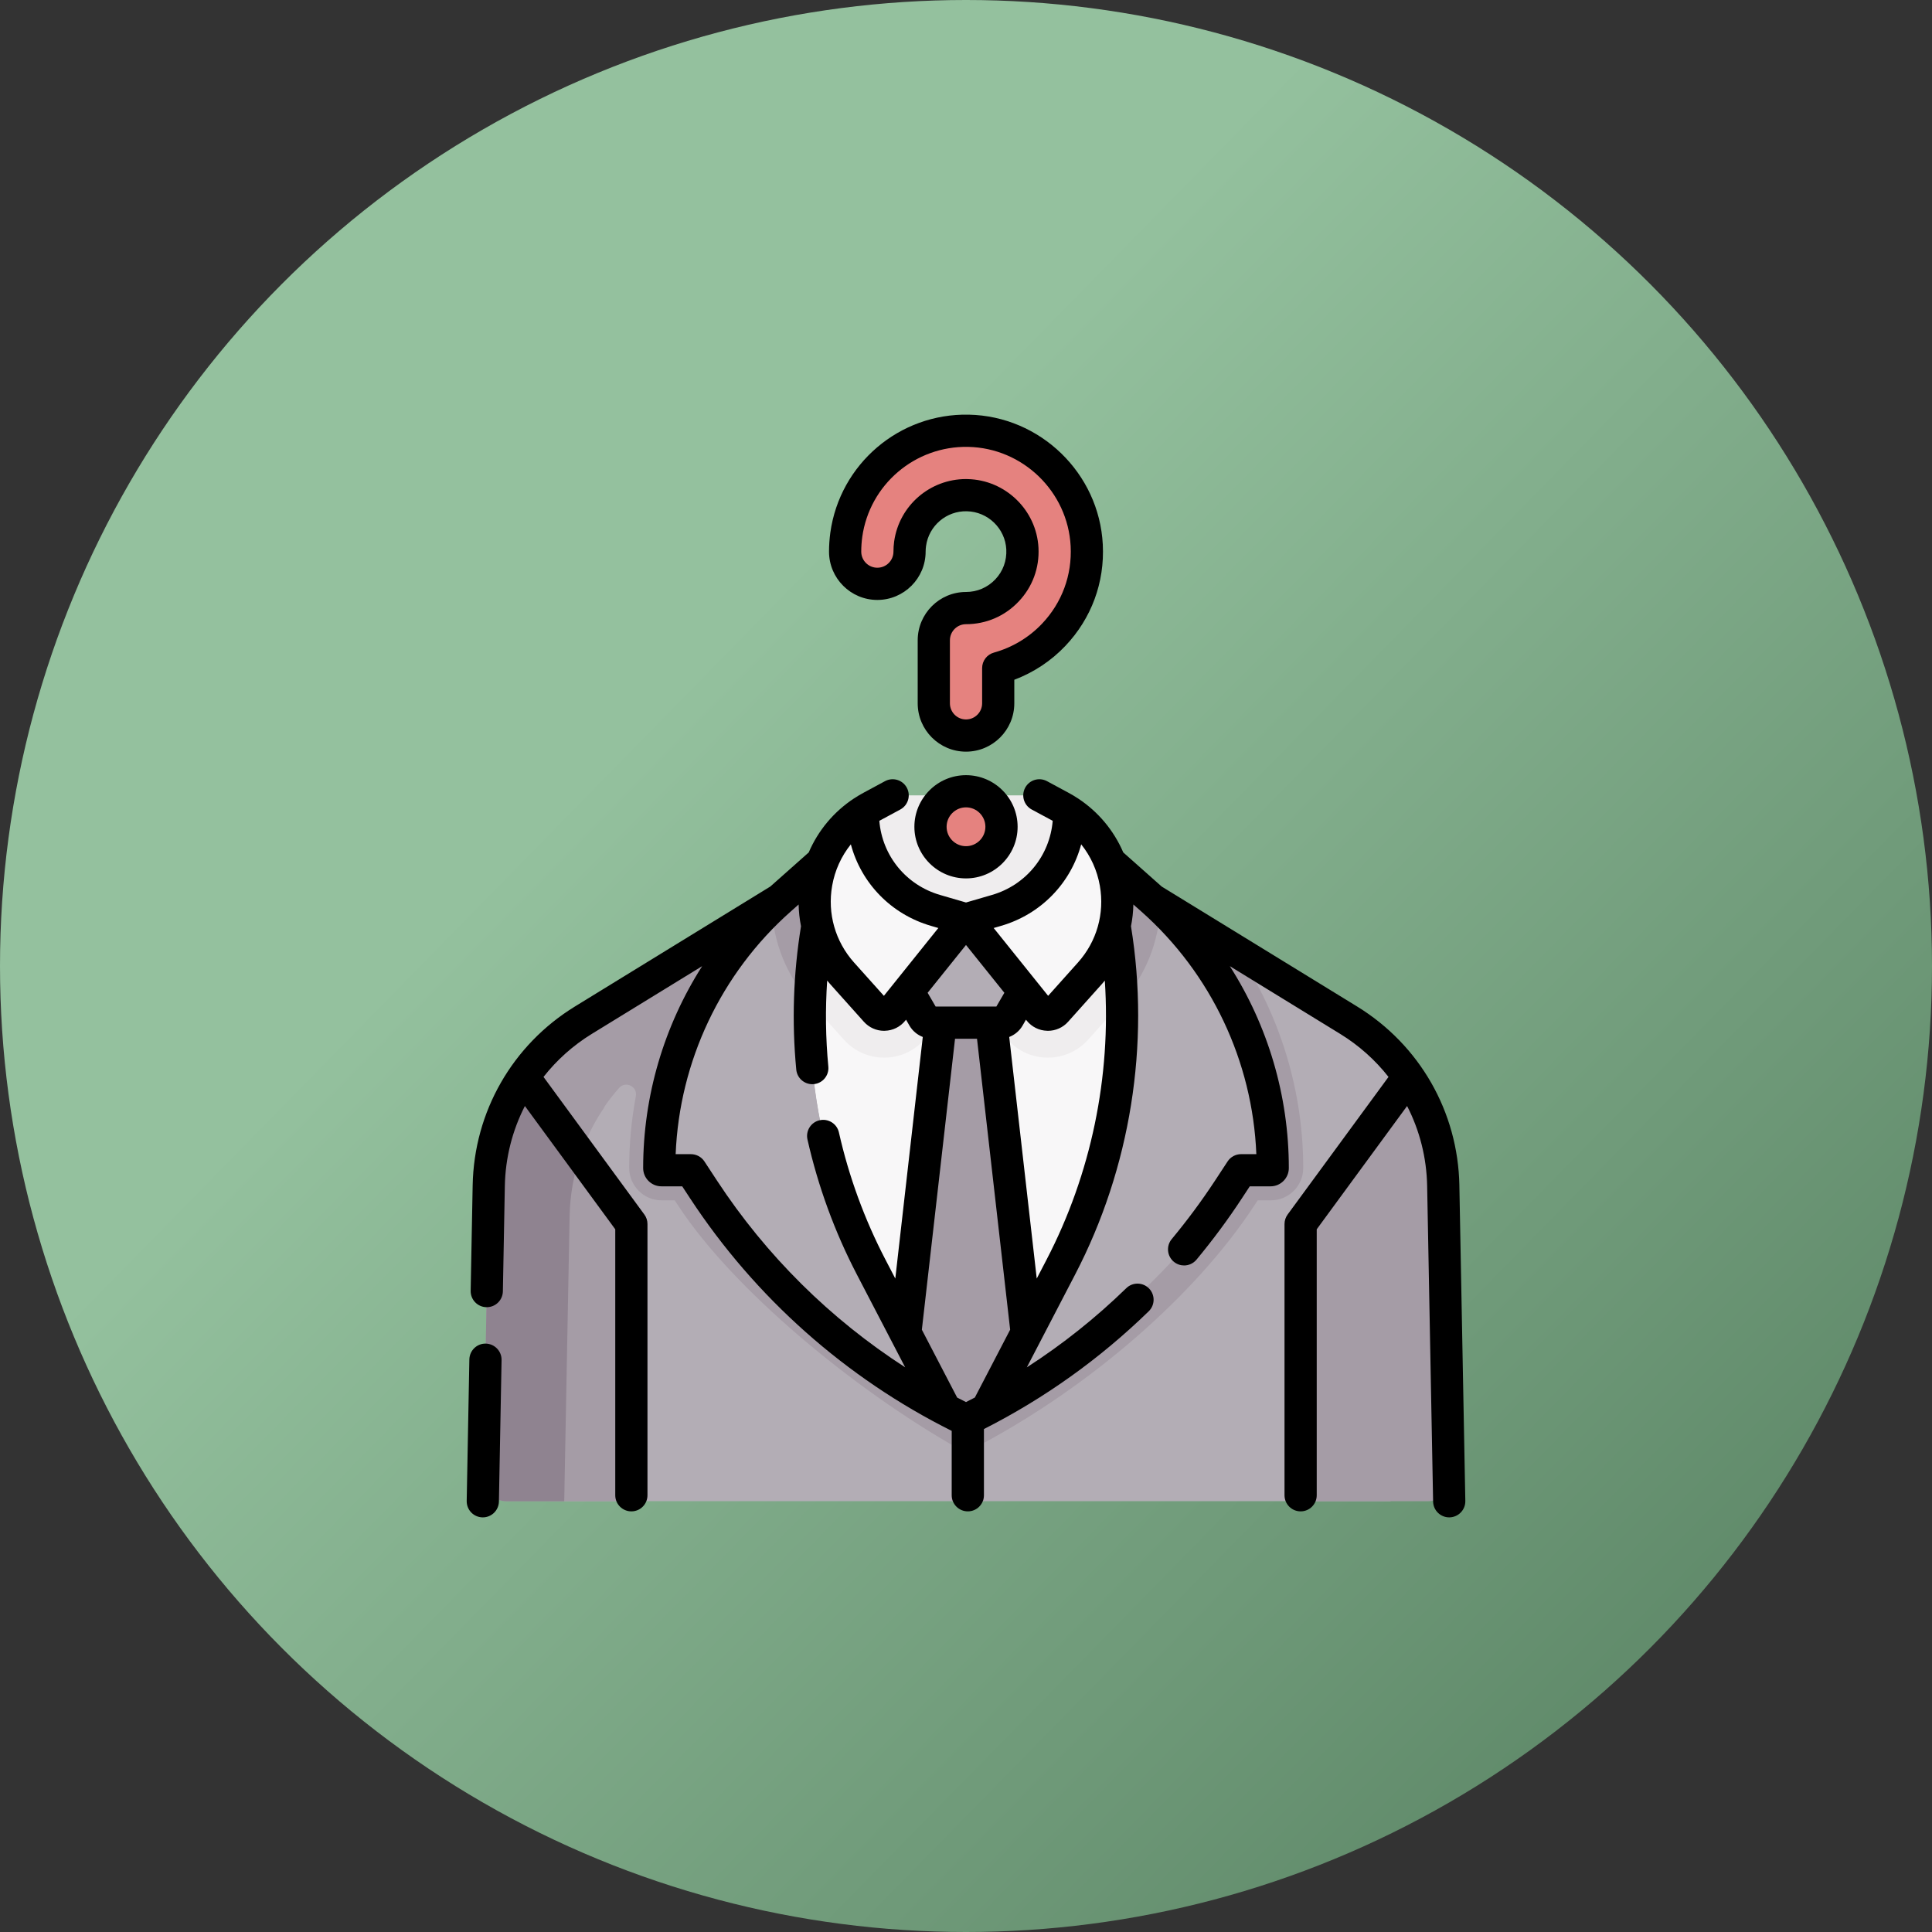 <?xml version="1.0" encoding="UTF-8"?> <!-- Creator: CorelDRAW 2019 (64-Bit) --> <svg xmlns="http://www.w3.org/2000/svg" xmlns:xlink="http://www.w3.org/1999/xlink" xmlns:xodm="http://www.corel.com/coreldraw/odm/2003" xml:space="preserve" width="600px" height="600px" style="shape-rendering:geometricPrecision; text-rendering:geometricPrecision; image-rendering:optimizeQuality; fill-rule:evenodd; clip-rule:evenodd" viewBox="0 0 501.98 501.98"><rect x="0" y="0" width="501.98" height="501.98" fill="#333333" stroke="none"/> <defs> <style type="text/css"> <![CDATA[ .fil7 {fill:black;fill-rule:nonzero} .fil6 {fill:#8F8390;fill-rule:nonzero} .fil2 {fill:#A59CA6;fill-rule:nonzero} .fil1 {fill:#B3ADB5;fill-rule:nonzero} .fil5 {fill:#E5827F;fill-rule:nonzero} .fil4 {fill:#EFEDEE;fill-rule:nonzero} .fil3 {fill:#F8F7F8;fill-rule:nonzero} .fil0 {fill:url(#id0)} ]]> </style> <linearGradient id="id0" gradientUnits="userSpaceOnUse" x1="227.36" y1="125.5" x2="585.86" y2="476.88"> <stop offset="0" style="stop-opacity:1; stop-color:#94C19E"></stop> <stop offset="0.51" style="stop-opacity:1; stop-color:#709B7A"></stop> <stop offset="1" style="stop-opacity:1; stop-color:#4C7556"></stop> </linearGradient> </defs> <g id="Слой_x0020_1">  <g id="_2398515742544"> <circle class="fil0" cx="250.99" cy="250.99" r="250.99"></circle> <g> <g> <path class="fil1" d="M360.63 355.48l5.31 -75.64c-4.04,-5.92 -9.33,-10.94 -15.62,-14.8l-50.88 -31.32 -96.17 -0.35 -51.77 31.67c-6.24,3.83 -11.49,8.88 -15.52,14.74l0.07 0.06 0 29.58 6.55 80.62 218.72 0c-0.69,-10.75 -0.69,-34.56 -0.69,-34.56l0 0z"></path> <g> <path class="fil2" d="M255.65 390.06l0 -33.61c0,-2.31 -1.88,-4.18 -4.19,-4.18 -2.31,0 -4.18,1.87 -4.18,4.18l0 33.61 8.37 0z"></path> <path class="fil2" d="M321.61 247.37l-22.17 -13.65 -18.99 0 1.57 8.21c4.76,28.29 0.12,57.89 -13.05,83.38l-20.91 32.89 3.4 0 0 18.91 2.82 -1.48c28.97,-15.33 56.38,-39.19 71.52,-62.26l0.99 -1.5 3.43 0c4.63,0 8.39,-3.76 8.39,-8.38 0,-20.14 -6.03,-39.66 -17,-56.12z"></path> <path class="fil2" d="M233.12 325.31c-9.4,-18.18 -14.44,-38.45 -14.84,-58.84l-35.32 0 21.9 -13.39 0 -19.7 -1.59 -0.01 -51.77 31.67c-6.24,3.83 -11.49,8.88 -15.52,14.74l0.06 0.06 0 29.58 0.44 5.31 11.57 0c0.4,-9.82 3.59,-19.18 9.01,-27.07l-0.06 -0.06c1.18,-1.72 2.47,-3.36 3.86,-4.93 1.69,-1.91 4.83,-0.35 4.35,2.15 -1.14,6.1 -1.73,12.32 -1.73,18.62 0,4.64 3.75,8.43 8.39,8.43l3.43 0 0.99 1.5c14.23,21.68 45.37,47.48 72.38,62.82l5.91 -5.03 -21.46 -45.85z"></path> </g> <path class="fil3" d="M289.6 240.55l-2.49 -13.07 -29.53 -15.09 -21.61 2.42 -20.92 11.88c-1.51,7.76 -2.67,13.86 -2.67,13.86 -5.11,30.29 -0.21,61.41 13.96,88.66l17.03 32.73 15.25 0 17.02 -32.73c14.17,-27.25 19.07,-58.37 13.96,-88.66l0 0z"></path> <g> <polygon class="fil2" points="257.58,265.7 266.76,346.28 251.23,368.4 235.22,346.28 244.4,265.7 246.16,248.73 255.26,248.73 "></polygon> </g> <g> <g id="XMLID_103_"> <g> <path class="fil4" d="M277.79 210.95l0 0 -0.01 0.81c-0.16,11.52 -7.82,21.58 -18.88,24.79l-7.91 2.3 -7.91 -2.3c-11.06,-3.21 -18.72,-13.27 -18.87,-24.79l-0.01 -0.81 0 0c0.68,-0.45 6.41,-3.59 6.41,-3.59 0.87,-0.47 1.84,-0.71 2.82,-0.71l35.12 0c0.98,0 1.95,0.24 2.82,0.71 0,0 5.73,3.14 6.42,3.59l0 0z"></path> </g> </g> <circle class="fil5" cx="250.99" cy="214.82" r="9.23"></circle> <g> <g> <path class="fil5" d="M250.99 191.11c-4.62,0 -8.37,-3.75 -8.37,-8.37l0 -16.37c0,-4.62 3.75,-8.37 8.37,-8.37 4.06,0 7.84,-1.63 10.64,-4.58 2.8,-2.94 4.22,-6.81 4.01,-10.88 -0.39,-7.63 -6.7,-13.73 -14.34,-13.88 -7.42,-0.15 -13.81,5.27 -14.84,12.61 -0.09,0.68 -0.14,1.37 -0.14,2.06 0,4.62 -3.75,8.37 -8.37,8.37 -4.62,0 -8.37,-3.75 -8.37,-8.37 0,-1.46 0.11,-2.93 0.31,-4.37 2.19,-15.73 15.84,-27.36 31.74,-27.03 16.38,0.33 29.88,13.39 30.72,29.74 0.46,8.7 -2.59,16.97 -8.58,23.28 -3.95,4.15 -8.96,7.12 -14.41,8.64l0 9.15c0,4.62 -3.75,8.37 -8.37,8.37l0 0z"></path> </g> </g> <path class="fil4" d="M289.6 240.55l-2.49 -13.07 -21.39 -10.93c-1.59,4.42 -5.2,7.91 -9.93,9.29l-4.8 1.39 -4.8 -1.4c-5.29,-1.53 -9.18,-5.73 -10.41,-10.91l-20.73 11.77c-1.51,7.76 -2.67,13.86 -2.67,13.86 -1.11,6.56 -1.74,13.15 -1.92,19.74 0,0.01 0.01,0.01 0.01,0.02l8.79 9.82c2.65,2.97 6.46,4.67 10.45,4.67 4.28,0 8.27,-1.91 10.94,-5.25l7.75 -9.66c1.33,-1.65 3.85,-1.65 5.18,0l7.75 9.66c2.68,3.34 6.66,5.25 10.94,5.25 3.99,0 7.8,-1.7 10.46,-4.67l8.78 -9.82c0,-0.01 0.01,-0.01 0.01,-0.02 -0.18,-6.59 -0.81,-13.18 -1.92,-19.74l0 0z"></path> <path class="fil1" d="M235.97 257.57l3.97 6.85c0.47,0.79 1.32,1.28 2.24,1.28l17.62 0c0.92,0 1.78,-0.49 2.24,-1.28l3.98 -6.85 7.46 -14.14 -22.77 -4.23 -22.27 2.43 7.53 15.94z"></path> </g> <path class="fil1" d="M226.41 329.36l24.82 39.04c-25.38,-13.43 -52.56,-35.11 -68.34,-59.17l-3.3 -5.02 -7.65 0c-0.32,0 -0.58,-0.26 -0.58,-0.57 0,-13.33 2.86,-26.35 8.2,-38.25 5.35,-11.89 13.19,-22.67 23.16,-31.52l12.4 -7.03c-1.51,7.76 -2.67,13.86 -2.67,13.86 -5.11,30.29 -0.21,61.41 13.96,88.66z"></path> <path class="fil2" d="M200.54 235.66c0.32,9.05 3.79,17.78 9.92,24.64 0.18,-6.59 0.81,-13.19 1.92,-19.75 0,0 1.16,-6.1 2.67,-13.86l-12.4 7.03c-0.71,0.64 -1.42,1.28 -2.11,1.94l0 0z"></path> <path class="fil1" d="M299.44 233.72l-12.22 -6.24 2.49 13.07c5.11,30.29 0.21,61.41 -13.96,88.66l-24.75 38.92 0.23 0.27c25.21,-13.46 52.38,-35.46 68.04,-59.31l3.3 -5.03 7.65 0c0.32,0 0.58,-0.26 0.58,-0.57 0,-26.67 -11.42,-52.07 -31.36,-69.77l0 0z"></path> <path class="fil2" d="M299.44 233.72l-12.22 -6.24 2.49 13.07c1.1,6.52 1.73,13.08 1.91,19.63 6.09,-6.87 9.53,-15.59 9.83,-24.62 -0.66,-0.62 -1.33,-1.23 -2.01,-1.84z"></path> <path class="fil3" d="M277.79 210.95c14.05,9.25 16.88,29.09 5.41,41.92l-8.79 9.82c-1.18,1.32 -3.27,1.26 -4.38,-0.12l-19.04 -23.72 7.91 -2.3c11.06,-3.21 18.72,-13.27 18.88,-24.79l0.01 -0.81z"></path> <path class="fil3" d="M250.99 238.85l-19.04 23.72c-1.11,1.38 -3.2,1.44 -4.38,0.12l-8.78 -9.82c-11.48,-12.83 -8.65,-32.67 5.41,-41.92l0.01 0.81c0.15,11.52 7.81,21.58 18.87,24.79l7.91 2.3z"></path> <path class="fil2" d="M164.05 390.06l-32.39 0c-3.41,0 -6.17,-2.8 -6.1,-6.22l1.43 -75.78c0.19,-10.24 3.42,-20.02 9.06,-28.22l26.61 36.3c0.9,1.23 1.39,2.71 1.39,4.23l0 69.69 0 0z"></path> <path class="fil6" d="M148 315.89c0.11,-5.49 1.09,-10.84 2.83,-15.88l-14.78 -20.17c-5.64,8.2 -8.87,17.98 -9.06,28.22l-1.43 75.78c-0.07,3.42 2.69,6.22 6.1,6.22l14.94 0 1.4 -74.17z"></path> <g id="XMLID_173_"> <g> <path class="fil2" d="M374.99 308.06l1.45 76.49c0.06,3.03 -2.38,5.51 -5.41,5.51l-33.09 0 0 -69.7c0,-1.51 0.48,-2.99 1.38,-4.22l26.62 -36.3c5.63,8.2 8.86,17.98 9.05,28.22l0 0z"></path> </g> </g> </g> <g> <path class="fil7" d="M250.99 201.41c-7.39,0 -13.41,6.01 -13.41,13.41 0,7.39 6.02,13.41 13.41,13.41 7.4,0 13.41,-6.02 13.41,-13.41 0,-7.4 -6.01,-13.41 -13.41,-13.41zm0 18.45c-2.78,0 -5.04,-2.26 -5.04,-5.04 0,-2.78 2.26,-5.05 5.04,-5.05 2.78,0 5.04,2.27 5.04,5.05 0,2.78 -2.26,5.04 -5.04,5.04z"></path> <path class="fil7" d="M227.95 155.88c6.92,0 12.55,-5.63 12.55,-12.55 0,-0.5 0.04,-1 0.11,-1.48 0.73,-5.24 5.29,-9.14 10.6,-9.01 5.47,0.11 9.97,4.47 10.25,9.91 0.15,2.92 -0.86,5.69 -2.86,7.79 -2.01,2.11 -4.71,3.27 -7.61,3.27 -6.92,0 -12.55,5.64 -12.55,12.56l0 16.37c0,6.93 5.63,12.56 12.55,12.56 6.92,0 12.55,-5.63 12.55,-12.56l0 -6.12c5.03,-1.9 9.57,-4.9 13.26,-8.79 6.79,-7.15 10.25,-16.52 9.73,-26.38 -0.96,-18.52 -16.25,-33.33 -34.81,-33.71 -18.03,-0.38 -33.49,12.8 -35.98,30.64 -0.22,1.63 -0.34,3.3 -0.34,4.95 0,6.92 5.63,12.55 12.55,12.55l0 0zm-3.92 -16.34c1.9,-13.64 13.74,-23.71 27.52,-23.43 14.2,0.29 25.89,11.61 26.63,25.78 0.39,7.54 -2.25,14.71 -7.45,20.18 -3.39,3.57 -7.71,6.16 -12.49,7.49 -1.81,0.5 -3.06,2.15 -3.06,4.03l0 9.15c0,2.31 -1.88,4.19 -4.19,4.19 -2.31,0 -4.18,-1.88 -4.18,-4.19l0 -16.37c0,-2.31 1.87,-4.19 4.18,-4.19 5.22,0 10.08,-2.09 13.67,-5.88 3.6,-3.78 5.43,-8.75 5.16,-13.98 -0.51,-9.81 -8.61,-17.64 -18.44,-17.84 -0.13,-0.01 -0.26,-0.01 -0.39,-0.01 -9.38,0 -17.37,6.91 -18.67,16.22 -0.12,0.87 -0.18,1.76 -0.18,2.64 0,2.31 -1.88,4.18 -4.19,4.18 -2.3,0 -4.18,-1.87 -4.18,-4.18 0,-1.27 0.09,-2.55 0.26,-3.79l0 0z"></path> <path class="fil7" d="M126.21 349.1c-2.3,-0.05 -4.21,1.8 -4.26,4.11l-0.69 36.77c-0.04,2.32 1.79,4.22 4.1,4.27 0.03,0 0.06,0 0.08,0 2.28,0 4.14,-1.82 4.19,-4.11l0.69 -36.77c0.04,-2.31 -1.8,-4.22 -4.11,-4.27z"></path> <path class="fil7" d="M379.18 307.98c-0.36,-19.1 -10.3,-36.48 -26.59,-46.48l-50.75 -31.15 -9.99 -8.87c-2.44,-5.68 -6.47,-10.53 -11.7,-13.99 -0.04,-0.03 -0.09,-0.06 -0.13,-0.08 -0.77,-0.51 -1.56,-0.98 -2.38,-1.42l-5.6 -3.02c-2.04,-1.1 -4.57,-0.34 -5.67,1.69 -1.1,2.04 -0.34,4.57 1.69,5.67l5.46 2.94c-0.76,9.07 -6.94,16.69 -15.79,19.26l-6.74 1.96 -6.74 -1.96c-8.85,-2.57 -15.03,-10.19 -15.78,-19.26l5.45 -2.94c2.03,-1.1 2.79,-3.63 1.69,-5.67 -1.09,-2.03 -3.63,-2.79 -5.67,-1.69l-5.6 3.02c-0.81,0.44 -1.61,0.91 -2.37,1.42 -0.05,0.02 -0.09,0.05 -0.14,0.08 -5.23,3.46 -9.26,8.31 -11.7,13.99l-9.98 8.86 -50.75 31.16c-16.29,10 -26.23,27.37 -26.59,46.48l-0.52 27.4c-0.04,2.31 1.79,4.22 4.1,4.26 0.03,0 0.06,0 0.08,0 2.28,0 4.14,-1.82 4.19,-4.11l0.51 -27.39c0.14,-7.38 1.97,-14.45 5.21,-20.77l23.48 32.03 0 69.11c0,2.31 1.88,4.18 4.19,4.18 2.31,0 4.18,-1.87 4.18,-4.18l0 -70.48c0,-0.89 -0.28,-1.76 -0.81,-2.47l-26.2 -35.75c3.43,-4.37 7.65,-8.17 12.55,-11.18l28.67 -17.6c-9.9,15.52 -15.33,33.7 -15.33,52.46 0,2.62 2.13,4.75 4.76,4.75l5.39 0 2.06 3.14c16.91,25.77 40.4,46.63 67.96,60.4l0 16.73c0,2.31 1.87,4.18 4.19,4.18 2.31,0 4.18,-1.87 4.18,-4.18l0 -17.21c15.75,-7.98 30.15,-18.27 42.82,-30.6 1.66,-1.61 1.69,-4.26 0.08,-5.92 -1.61,-1.65 -4.26,-1.69 -5.91,-0.08 -7.94,7.73 -16.58,14.6 -25.84,20.57l12.55 -24.13c14.38,-27.64 19.51,-59.74 14.51,-90.48 0.37,-1.85 0.58,-3.74 0.62,-5.65l2.08 1.84c18.13,16.09 28.89,38.9 29.87,63.03l-3.97 0c-1.41,0 -2.72,0.71 -3.49,1.88l-3.3 5.03c-3.43,5.22 -7.2,10.31 -11.22,15.15 -1.48,1.77 -1.24,4.41 0.53,5.89 0.79,0.65 1.74,0.97 2.68,0.97 1.2,0 2.39,-0.52 3.22,-1.51 4.22,-5.08 8.19,-10.43 11.78,-15.91l2.06 -3.14 5.4 0c2.62,0 4.75,-2.13 4.75,-4.75 0,-18.76 -5.42,-36.94 -15.33,-52.46l28.67 17.6c4.9,3.01 9.13,6.81 12.56,11.18l-26.21 35.75c-0.52,0.71 -0.81,1.58 -0.81,2.47l0 70.48c0,2.31 1.88,4.18 4.19,4.18 2.31,0 4.18,-1.87 4.18,-4.18l0 -69.11 23.48 -32.03c3.25,6.32 5.07,13.39 5.21,20.77l1.55 82c0.04,2.29 1.91,4.11 4.18,4.11 0.03,0 0.05,0 0.08,0 2.31,-0.05 4.15,-1.95 4.11,-4.26l-1.55 -82.01zm-119.11 -67.41c10.41,-3.02 18.15,-11.12 20.85,-21.19 2.47,3.08 4.15,6.76 4.85,10.78 1.26,7.21 -0.81,14.47 -5.69,19.92l-7.75 8.66 -14.15 -17.62 1.89 -0.55zm-9.08 4.96l9.97 12.42 -2.08 3.57 -15.78 0 -2.08 -3.57 9.97 -12.42zm-9.07 -4.96l1.88 0.55 -14.14 17.62 -7.76 -8.66c-4.87,-5.45 -6.95,-12.71 -5.69,-19.92 0.7,-4.02 2.39,-7.7 4.86,-10.78 2.7,10.07 10.43,18.17 20.85,21.19l0 0zm-55.6 66.22l-3.3 -5.03c-0.77,-1.17 -2.09,-1.88 -3.5,-1.88l-3.97 0c0.98,-24.13 11.75,-46.93 29.88,-63.03l2.07 -1.84c0.04,1.91 0.25,3.79 0.62,5.65 -2,12.31 -2.42,24.84 -1.23,37.26 0.21,2.16 2.03,3.78 4.16,3.78 0.13,0 0.27,0 0.41,-0.02 2.3,-0.22 3.98,-2.26 3.76,-4.56 -0.71,-7.43 -0.8,-14.91 -0.3,-22.35 0.25,0.3 0.49,0.6 0.75,0.89l8.78 9.81c1.35,1.51 3.25,2.36 5.26,2.36 0.06,0 0.13,-0.01 0.19,-0.01 2.08,-0.05 4.01,-1.01 5.31,-2.63l0.2 -0.25 0.91 1.58c0.79,1.35 2.02,2.36 3.44,2.91l-7.14 62.77 -2.56 -4.92c-5.43,-10.43 -9.5,-21.55 -12.09,-33.05 -0.51,-2.26 -2.75,-3.67 -5.01,-3.16 -2.25,0.5 -3.67,2.74 -3.16,5 2.76,12.2 7.07,24 12.83,35.07l12.55 24.12c-19.43,-12.53 -36.11,-29.04 -48.86,-48.47l0 0zm64.67 57.5c-0.77,-0.39 -1.53,-0.78 -2.3,-1.17l-9.17 -17.63 8.62 -75.6 5.71 0 8.61 75.6 -9.17 17.62c-0.76,0.4 -1.53,0.79 -2.3,1.18l0 0zm20.94 -37.01l-2.56 4.92 -7.15 -62.77c1.42,-0.55 2.65,-1.56 3.44,-2.91l0.91 -1.58 0.2 0.25c1.3,1.62 3.23,2.58 5.31,2.63 0.06,0 0.13,0.01 0.19,0.01 2.01,0 3.92,-0.85 5.26,-2.36l8.78 -9.81c0.26,-0.29 0.5,-0.59 0.75,-0.88 1.66,24.95 -3.57,50.26 -15.13,72.5l0 0z"></path> </g> </g> </g> </g> </svg> 